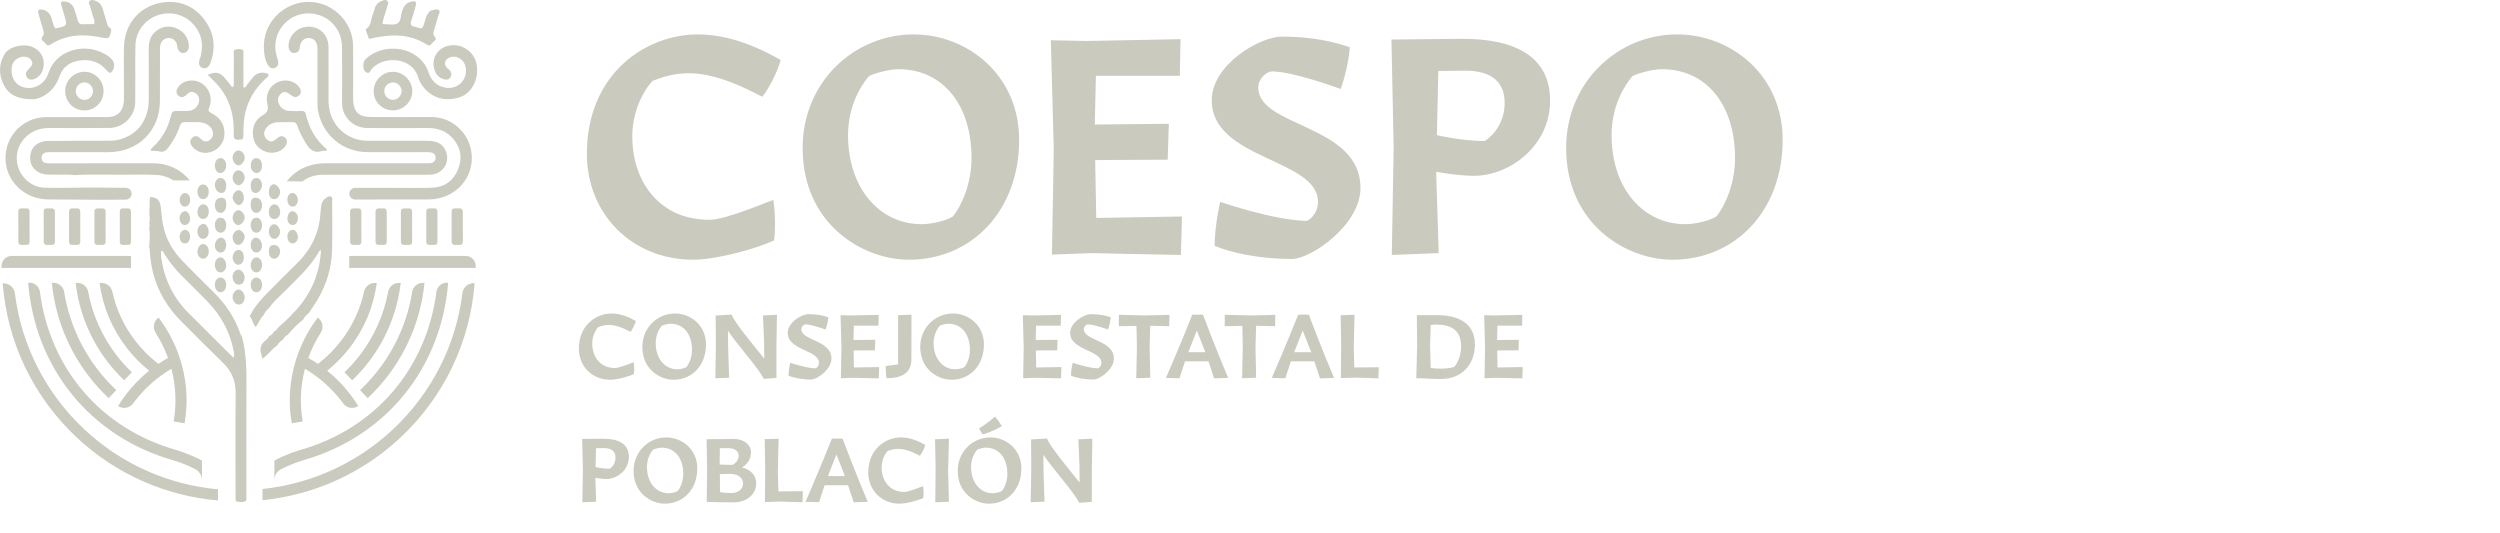 <svg width="464" height="99" viewBox="0 0 464 99" fill="none" xmlns="http://www.w3.org/2000/svg">
<path d="M48.928 58.498C48.272 59.093 48.032 59.986 47.45 60.691C46.871 60.062 46.882 59.228 46.352 58.692C47.119 57.095 48.252 55.766 49.48 54.516C51.334 52.628 53.193 50.744 55.093 48.901C57.756 46.319 59.26 43.221 59.479 39.512C59.507 39.041 59.579 38.573 59.635 38.104C59.698 37.556 59.982 37.129 60.415 36.808C60.716 36.585 61.062 36.309 61.445 36.501C61.796 36.676 61.649 37.086 61.65 37.393C61.658 40.367 61.709 43.343 61.637 46.315C61.542 50.291 60.246 53.89 57.956 57.14C57.742 57.447 57.539 57.763 57.331 58.075C56.901 58.431 56.502 58.812 56.25 59.322C55.196 60.161 54.244 61.103 53.399 62.151C53.022 62.341 52.74 62.625 52.558 63.005C52.088 63.289 51.701 63.656 51.428 64.136C50.42 64.797 49.778 65.882 48.666 66.576C48.606 66.25 48.595 66.019 48.52 65.811C48.123 64.703 48.386 63.824 49.356 63.129C49.61 62.948 49.773 62.638 49.976 62.388C50.394 62.192 50.685 61.865 50.913 61.473C51.187 61.371 51.375 61.178 51.495 60.915C53.123 59.475 54.707 57.985 56.028 56.254C58.228 53.372 59.373 50.097 59.587 46.445C59.432 46.511 59.303 46.523 59.268 46.587C57.584 49.667 54.925 51.907 52.527 54.373C51.642 55.283 50.631 56.078 49.943 57.168C49.504 57.523 49.152 57.945 48.947 58.477L48.928 58.498Z" fill="#CBCABE"/>
<path d="M24.436 35.951C24.436 35.346 23.946 34.854 23.34 34.851C21.01 34.835 18.682 34.821 16.354 34.807C13.659 34.825 10.963 34.914 8.271 34.839C6.035 34.776 4.09 33.187 3.399 31.1C2.685 28.944 3.307 26.708 5.042 25.195C6.199 24.184 7.563 23.758 9.087 23.759C12.815 23.762 16.544 23.782 20.272 23.746C22.93 23.72 25.068 21.565 25.102 18.913C25.122 17.357 25.114 15.801 25.115 14.245C25.119 10.613 25.071 12.076 25.138 8.443C25.186 5.769 26.965 3.536 29.485 2.758C31.963 1.992 34.583 2.82 36.211 4.894C37.505 6.542 37.716 8.405 37.263 10.388C37.221 10.57 37.126 10.74 37.072 10.92C36.795 11.818 36.953 12.364 37.549 12.601C38.158 12.843 38.743 12.536 39.052 11.698C40.113 8.829 39.781 6.106 37.941 3.659C36.133 1.249 33.624 0.119 30.639 0.402C26.211 0.823 23.151 4.198 23.008 8.639C22.963 10.005 22.994 11.375 22.996 12.743C22.997 16.282 23.015 14.723 23.001 18.263C22.992 20.751 21.774 21.828 19.504 21.724C19.079 21.703 18.653 21.716 18.227 21.717C15.01 21.72 11.794 21.71 8.576 21.734C5.157 21.757 2.234 23.982 1.32 27.217C0.39 30.506 1.67 33.86 4.549 35.727C5.942 36.631 7.48 37.004 9.122 37.016C12.478 37.04 15.835 37.06 19.193 37.081C20.575 37.072 21.959 37.061 23.341 37.051C23.946 37.046 24.436 36.555 24.436 35.951Z" fill="#CBCABE"/>
<path d="M69.939 37.024C73.062 37.024 76.186 37.025 79.309 37.023C81.206 37.023 82.954 36.557 84.499 35.415C88.23 32.658 88.575 27.314 85.493 24.094C83.98 22.514 82.146 21.697 79.931 21.71C76.239 21.733 72.548 21.726 68.857 21.713C66.563 21.707 65.594 20.733 65.542 18.429C65.534 18.004 65.538 17.579 65.538 17.155C65.539 12.576 65.566 13.095 65.536 8.516C65.504 3.781 61.308 0.016 56.691 0.37C52.193 0.714 48.267 4.714 49.07 10.067C49.167 10.716 49.335 11.366 49.655 11.952C50.01 12.601 50.514 12.826 51.04 12.586C51.611 12.329 51.738 11.851 51.608 11.29C51.499 10.831 51.332 10.387 51.232 9.928C50.415 6.202 53.226 2.604 57.038 2.486C60.548 2.376 63.434 5.072 63.472 8.622C63.525 13.625 63.49 13.531 63.49 18.535C63.49 19.101 63.47 19.668 63.611 20.224C64.149 22.315 65.952 23.742 68.193 23.758C71.931 23.784 75.67 23.768 79.409 23.76C81.198 23.755 82.767 24.285 83.987 25.63C85.536 27.337 85.865 29.324 85.019 31.422C84.169 33.528 82.519 34.745 80.227 34.839C77.864 34.933 75.495 34.867 73.13 34.869C70.726 34.871 68.324 34.872 65.92 34.874C65.319 34.875 64.832 35.363 64.838 35.963C64.842 36.557 65.326 37.035 65.922 37.035H69.939V37.024Z" fill="#CBCABE"/>
<path d="M28.568 30.307C22.367 30.291 16.168 30.313 9.967 30.318C9.542 30.318 9.114 30.324 8.69 30.291C8.077 30.243 7.725 29.872 7.722 29.276C7.72 28.67 8.109 28.33 8.702 28.264C9.076 28.223 9.457 28.231 9.836 28.231C13.244 28.235 16.651 28.24 20.059 28.244C25.647 28.251 29.658 24.304 29.684 18.735C29.706 14.062 29.689 14.485 29.694 9.812C29.694 9.341 29.674 8.861 29.754 8.4C29.898 7.574 30.553 7.051 31.337 7.054C32.07 7.058 32.638 7.522 32.851 8.303C32.887 8.438 32.867 8.587 32.898 8.724C33.088 9.53 33.503 9.908 34.105 9.831C34.76 9.749 35.116 9.182 35.046 8.33C34.833 5.714 31.856 4.113 29.544 5.38C28.099 6.171 27.589 7.444 27.597 9.038C27.622 13.758 27.602 13.382 27.61 18.102C27.611 18.861 27.596 19.619 27.43 20.357C26.764 23.303 24.938 25.177 22.027 25.931C21.217 26.142 20.336 26.112 19.487 26.119C15.936 26.146 12.386 26.112 8.837 26.166C6.854 26.197 5.556 27.533 5.595 29.349C5.632 31.1 6.918 32.319 8.838 32.406C9.358 32.43 9.88 32.396 10.4 32.412C11.533 32.448 12.67 32.33 13.8 32.496C17.104 32.301 20.412 32.457 23.718 32.419C25.514 32.398 27.314 32.372 29.106 32.474C30.266 32.539 31.314 32.906 32.196 33.487H35.232C33.682 31.564 31.278 30.314 28.568 30.307Z" fill="#CBCABE"/>
<path d="M59.919 32.436C63.138 32.423 66.357 32.433 69.576 32.433V32.426C72.747 32.426 75.918 32.426 79.09 32.425C79.609 32.425 80.127 32.442 80.641 32.307C82.399 31.848 83.393 30.073 82.85 28.345C82.39 26.882 81.269 26.139 79.446 26.134C75.896 26.124 72.347 26.133 68.796 26.131C67.944 26.13 67.094 26.112 66.264 25.869C63.017 24.922 60.984 22.174 60.977 18.654C60.964 13.649 60.995 13.741 60.971 8.738C60.959 6.179 58.871 4.527 56.402 5.051C54.803 5.389 53.556 6.904 53.556 8.501C53.557 9.284 53.917 9.807 54.525 9.826C55.201 9.847 55.57 9.481 55.635 8.806C55.654 8.618 55.688 8.429 55.748 8.252C56.005 7.475 56.574 7.047 57.314 7.058C58.038 7.068 58.654 7.535 58.838 8.308C58.935 8.714 58.921 9.149 58.921 9.572C58.926 14.389 58.926 14.107 58.921 18.924C58.921 19.586 58.946 20.242 59.094 20.893C60.068 25.228 63.693 28.188 68.158 28.231C71.707 28.263 75.258 28.236 78.809 28.24C79.187 28.24 79.571 28.217 79.941 28.279C80.525 28.374 80.887 28.733 80.845 29.349C80.808 29.884 80.472 30.217 79.934 30.27C79.466 30.317 78.989 30.306 78.517 30.306C72.457 30.309 66.398 30.316 60.34 30.303C59.284 30.3 58.269 30.462 57.272 30.784C55.62 31.318 54.236 32.346 53.239 33.652L56.134 33.669C57.176 32.861 58.438 32.443 59.919 32.436Z" fill="#CBCABE"/>
<path d="M82.995 8.543C81.035 9.095 79.979 11.091 80.652 13.01C80.969 13.909 81.569 14.543 82.535 14.751C82.989 14.847 83.402 14.728 83.626 14.295C83.832 13.895 83.821 13.467 83.535 13.096C83.424 12.952 83.24 12.864 83.102 12.736C82.256 11.95 82.487 10.967 83.598 10.611C84.819 10.217 86.19 11.113 86.437 12.466C86.863 14.8 84.945 16.691 82.605 16.256C80.986 15.956 80.028 14.923 79.541 13.437C78.656 10.732 75.925 8.994 72.929 9.038C71.223 9.043 69.673 9.52 68.31 10.561C67.847 10.915 67.474 11.322 67.435 11.948C67.4 12.541 67.467 13.152 68.02 13.441C68.655 13.773 68.76 13.025 69.036 12.731C71.423 10.185 76.578 10.745 77.589 14.283C77.837 15.15 78.313 15.925 78.941 16.582C80.515 18.23 82.453 18.718 84.64 18.245C86.766 17.785 87.936 16.361 88.418 14.314C88.57 13.667 88.575 13.003 88.516 12.343C88.276 9.641 85.607 7.809 82.995 8.543Z" fill="#CBCABE"/>
<path d="M0.859 10.026C-0.26 11.912 -0.266 13.896 0.728 15.816C1.662 17.614 3.265 18.401 6.009 18.419C7.026 18.44 8.51 17.818 9.692 16.531C10.337 15.828 10.757 14.982 11.078 14.086C11.679 12.404 12.953 11.528 14.655 11.253C16.714 10.92 18.48 11.462 19.851 13.111C20.332 13.688 20.61 13.634 20.966 12.977C21.376 12.221 21.245 11.473 20.561 10.805C19.904 10.166 19.089 9.799 18.246 9.472C15.3 8.331 10.464 9.249 9.025 13.482C8.86 13.965 8.615 14.444 8.314 14.855C7.363 16.149 5.634 16.652 4.138 16.124C2.804 15.653 2.047 14.36 2.15 12.731C2.217 11.684 2.768 10.964 3.752 10.635C4.556 10.368 5.422 10.583 5.795 11.145C6.176 11.715 6.066 12.107 5.258 12.899C4.844 13.305 4.649 13.738 4.957 14.28C5.233 14.768 5.823 14.925 6.458 14.634C7.442 14.181 7.95 13.364 8.088 12.313C8.308 10.635 7.45 9.241 5.849 8.648C4.198 8.037 1.647 8.699 0.859 10.026Z" fill="#CBCABE"/>
<path d="M43.108 16.215C42.596 15.567 42.148 14.934 41.632 14.363C40.751 13.385 39.941 13.264 38.551 13.895C38.995 14.328 39.346 14.662 39.69 15.001C41.48 16.775 42.647 18.896 43.128 21.364C43.37 22.605 43.392 23.878 43.385 25.142C43.383 25.71 43.566 25.942 44.165 25.932C45.111 25.916 45.164 25.898 45.18 24.895C45.185 24.528 45.188 24.161 45.192 23.794C45.239 20.227 46.554 17.21 49.141 14.746C49.318 14.577 49.51 14.423 49.684 14.251C49.991 13.95 49.84 13.718 49.516 13.618C48.578 13.329 47.722 13.505 47.049 14.237C46.608 14.716 46.244 15.264 45.827 15.766C45.669 15.959 45.634 16.348 45.178 16.201V14.623C45.179 13.072 45.182 11.522 45.177 9.972C45.175 9.697 45.278 9.309 44.959 9.208C44.54 9.075 44.053 9.051 43.636 9.217C43.254 9.37 43.403 9.787 43.401 10.092C43.386 11.765 43.401 13.437 43.389 15.108C43.386 15.476 43.526 15.902 43.108 16.215Z" fill="#CBCABE"/>
<path d="M41.651 25.055C41.755 23.222 40.931 21.863 39.301 21.037C38.779 20.771 38.561 20.517 38.827 19.959C38.926 19.748 38.998 19.517 39.04 19.287C39.501 16.822 37.54 14.656 35.13 14.97C34.188 15.093 33.43 15.546 32.942 16.368C32.681 16.805 32.68 17.286 33.043 17.681C33.31 17.97 33.669 18.144 34.065 17.962C34.316 17.847 34.557 17.674 34.749 17.476C35.219 16.991 35.72 16.944 36.276 17.292C36.863 17.657 37.102 18.317 36.905 19.01C36.649 19.909 35.943 20.504 34.942 20.585C34.331 20.634 33.713 20.595 33.097 20.599C31.973 20.607 31.964 20.606 31.687 21.672C31.139 23.772 30.147 25.616 28.563 27.127C28.336 27.344 28.019 27.514 27.962 27.98C28.514 28.019 29.078 27.984 29.6 28.113C30.388 28.309 30.822 27.95 31.251 27.373C32.158 26.15 32.908 24.844 33.374 23.395C33.55 22.845 33.848 22.652 34.402 22.67C35.3 22.698 36.202 22.634 37.097 22.689C38.267 22.762 39.22 23.481 39.489 24.392C39.756 25.298 38.996 26.313 38.103 26.247C37.631 26.212 37.379 25.845 37.057 25.576C36.605 25.2 36.115 25.141 35.658 25.58C35.209 26.01 35.246 26.501 35.545 26.993C35.769 27.361 36.085 27.648 36.447 27.882C38.542 29.228 41.505 27.636 41.651 25.055Z" fill="#CBCABE"/>
<path d="M53.959 17.628C54.466 18.028 54.952 18.178 55.484 17.734C55.959 17.335 55.955 16.704 55.469 16.091C54.946 15.432 54.252 15.065 53.412 14.969C51.035 14.698 49.074 16.739 49.604 19.175C49.852 20.323 49.71 20.843 48.665 21.452C47.243 22.279 46.756 23.742 46.986 25.375C47.183 26.766 48.028 27.67 49.319 28.155C50.728 28.685 52.403 28.128 53.056 26.953C53.391 26.346 53.311 25.777 52.814 25.456C52.217 25.069 51.779 25.36 51.31 25.771C50.608 26.387 50.146 26.389 49.574 25.906C48.987 25.413 48.862 24.696 49.265 23.993C49.755 23.136 50.557 22.756 51.497 22.698C52.392 22.643 53.294 22.706 54.191 22.663C54.766 22.635 55.049 22.877 55.212 23.399C55.565 24.531 56.157 25.549 56.764 26.566C57.442 27.703 58.232 28.502 59.703 28.047C59.965 27.966 60.263 28.002 60.542 27.985C60.59 27.903 60.64 27.821 60.689 27.739C58.594 26.001 57.349 23.774 56.763 21.181C56.655 20.704 56.389 20.595 55.963 20.602C55.205 20.613 54.446 20.631 53.692 20.588C52.699 20.533 51.967 19.946 51.676 19.072C51.478 18.473 51.613 17.95 52.025 17.501C52.565 16.913 53.082 16.936 53.959 17.628Z" fill="#CBCABE"/>
<path d="M71.85 0.126C71.471 -0.15 71.026 0.096 70.644 0.271C70.156 0.494 69.792 0.863 69.614 1.381C69.462 1.826 69.361 2.292 69.179 2.724C68.81 3.603 68.948 4.705 68.002 5.34C67.77 5.496 67.951 5.775 68.023 5.988C68.159 6.383 68.313 6.774 68.482 7.229C72.257 6.329 75.867 6.121 79.23 8.29C79.692 8.588 79.955 8.344 80.171 8.039C80.435 7.667 81.217 7.38 80.697 6.807C80.268 6.334 80.462 5.951 80.579 5.526C80.817 4.665 81.121 3.82 81.336 2.953C81.421 2.613 81.776 2.23 81.461 1.899C81.109 1.528 80.668 1.864 80.262 1.896C79.813 1.931 79.631 2.232 79.416 2.537C79.051 3.051 78.939 3.656 78.762 4.241C78.415 5.388 78.408 5.385 77.229 5.036C77.139 5.009 77.05 4.976 76.957 4.962C76.296 4.857 76.107 4.52 76.325 3.874C76.639 2.937 76.915 1.988 77.168 1.032C77.344 0.371 77.141 0.156 76.485 0.265C75.417 0.443 74.9 1.171 74.61 2.147C74.383 2.901 74.433 3.911 73.788 4.326C73.107 4.763 72.132 4.442 71.288 4.502C71.204 4.508 71.114 4.445 70.993 4.403C71.114 3.324 71.61 2.341 71.843 1.29C71.93 0.898 72.299 0.454 71.85 0.126Z" fill="#CBCABE"/>
<path d="M10.27 5.281C9.808 4.661 9.787 3.873 9.504 3.181C9.171 2.368 8.608 1.861 7.724 1.76C7.153 1.693 6.961 1.909 7.12 2.496C7.39 3.496 7.708 4.484 7.995 5.48C8.123 5.922 8.269 6.317 7.891 6.79C7.339 7.483 8.249 7.702 8.497 8.128C8.722 8.517 9.045 8.483 9.448 8.226C12.387 6.351 15.585 6.265 18.872 6.965C20.137 7.235 20.314 7.149 20.598 5.911C20.666 5.618 20.71 5.344 20.401 5.171C19.923 4.904 19.895 4.407 19.76 3.965C19.525 3.201 19.314 2.428 19.074 1.664C18.886 1.063 18.571 0.538 17.967 0.264C17.54 0.069 17.049 -0.174 16.641 0.181C16.296 0.481 16.649 0.89 16.731 1.23C16.908 1.961 17.17 2.671 17.374 3.396C17.47 3.736 17.681 4.082 17.426 4.484C16.719 4.484 16.012 4.457 15.31 4.494C14.771 4.522 14.554 4.241 14.424 3.79C14.216 3.066 14.027 2.332 13.766 1.627C13.461 0.807 12.835 0.337 11.949 0.265C11.493 0.228 11.206 0.373 11.376 0.92C11.558 1.505 11.709 2.098 11.885 2.685C12.529 4.818 12.531 4.817 10.27 5.281Z" fill="#CBCABE"/>
<path d="M71.318 16.902C71.323 16.033 72.071 15.288 72.935 15.293C73.801 15.298 74.553 16.059 74.54 16.913C74.525 17.787 73.782 18.526 72.921 18.523C72.046 18.519 71.312 17.777 71.318 16.902ZM76.523 16.906C76.523 15.015 74.927 13.38 73.028 13.324C71.06 13.267 69.401 14.86 69.354 16.849C69.306 18.843 70.884 20.462 72.897 20.485C74.874 20.509 76.524 18.881 76.523 16.906Z" fill="#CBCABE"/>
<path d="M17.255 16.86C17.292 17.75 16.587 18.521 15.718 18.541C14.847 18.56 14.064 17.828 14.051 16.979C14.037 16.095 14.742 15.328 15.599 15.296C16.475 15.264 17.218 15.967 17.255 16.86ZM12.097 16.913C12.119 18.946 13.702 20.519 15.706 20.499C17.688 20.48 19.244 18.871 19.221 16.866C19.199 14.853 17.559 13.263 15.573 13.327C13.653 13.389 12.075 15.016 12.097 16.913Z" fill="#CBCABE"/>
<path d="M25.074 63.215C22.983 60.48 21.559 57.421 20.843 54.123C20.619 53.087 19.617 52.386 18.568 52.533L18.476 52.545L18.489 52.638C19.08 56.914 20.791 61.004 23.436 64.462C24.658 66.061 26.087 67.523 27.681 68.809C26.076 70.102 24.644 71.568 23.419 73.169C22.901 73.847 22.411 74.556 21.965 75.28L21.916 75.36L21.995 75.408C22.899 75.963 24.098 75.722 24.726 74.86C24.835 74.711 24.945 74.563 25.057 74.416C26.871 72.044 29.204 69.982 31.809 68.445C32.646 71.649 32.791 74.907 32.242 78.13L32.228 78.222L34.259 78.566L34.275 78.474C34.875 74.948 34.713 71.385 33.793 67.884C32.963 64.72 31.474 61.654 29.489 59.018L29.433 58.942L29.357 58.998C28.511 59.634 28.293 60.832 28.863 61.725C29.807 63.203 30.587 64.786 31.183 66.432C30.566 66.78 29.965 67.153 29.393 67.54C27.761 66.283 26.309 64.829 25.074 63.215Z" fill="#CBCABE"/>
<path d="M14.136 52.512L14.044 52.522L14.054 52.615C14.667 57.871 16.702 62.887 19.941 67.12C20.858 68.32 21.88 69.462 22.978 70.515L23.045 70.58L24.474 69.098L24.406 69.032C23.384 68.053 22.434 66.991 21.58 65.874C18.955 62.442 17.154 58.397 16.372 54.176C16.177 53.12 15.191 52.389 14.136 52.512Z" fill="#CBCABE"/>
<path d="M9.716 52.497L9.623 52.506L9.632 52.599C10.26 58.831 12.616 64.772 16.447 69.78C17.546 71.217 18.774 72.58 20.099 73.834L20.167 73.897L21.585 72.405L21.516 72.341C20.271 71.164 19.118 69.883 18.087 68.533C14.877 64.338 12.745 59.382 11.917 54.203C11.748 53.139 10.779 52.389 9.716 52.497Z" fill="#CBCABE"/>
<path d="M32.456 83.442C25.712 81.495 19.834 77.757 15.456 72.629C11.086 67.513 8.304 61.128 7.409 54.163C7.275 53.132 6.358 52.392 5.322 52.477L5.229 52.485L5.236 52.578C5.881 60.353 8.716 67.519 13.436 73.3C18.134 79.052 24.518 83.221 31.902 85.352C33.32 85.763 34.935 86.401 36.22 87.063C36.999 87.463 37.484 88.251 37.484 89.12V85.482C35.298 84.306 33.09 83.626 32.456 83.442Z" fill="#CBCABE"/>
<path d="M74.354 52.615L74.364 52.523L74.272 52.512C73.212 52.388 72.231 53.12 72.036 54.176C71.254 58.397 69.453 62.442 66.829 65.874C65.975 66.99 65.024 68.053 64.002 69.033L63.935 69.097L65.363 70.58L65.431 70.515C66.529 69.461 67.551 68.32 68.468 67.122C71.706 62.886 73.741 57.87 74.354 52.615Z" fill="#CBCABE"/>
<path d="M68.31 73.833C69.635 72.581 70.864 71.217 71.962 69.781C75.793 64.772 78.149 58.831 78.777 52.6L78.787 52.507L78.694 52.496C77.631 52.391 76.662 53.14 76.492 54.203C75.665 59.383 73.532 64.339 70.324 68.534C69.292 69.882 68.138 71.164 66.893 72.342L66.824 72.405L68.242 73.897L68.31 73.833Z" fill="#CBCABE"/>
<path d="M63.35 74.416C63.462 74.562 63.572 74.71 63.682 74.86C64.309 75.722 65.508 75.963 66.411 75.409L66.491 75.359L66.442 75.279C65.998 74.559 65.508 73.848 64.989 73.168C63.764 71.568 62.331 70.102 60.727 68.809C62.322 67.523 63.749 66.06 64.972 64.462C67.617 61.003 69.328 56.914 69.92 52.637L69.932 52.546L69.84 52.532C68.788 52.388 67.79 53.087 67.565 54.124C66.849 57.422 65.426 60.48 63.334 63.215C62.1 64.829 60.647 66.284 59.015 67.54C58.443 67.153 57.842 66.78 57.225 66.433C57.822 64.786 58.601 63.203 59.544 61.725C60.116 60.832 59.898 59.634 59.051 58.998L58.976 58.943L58.92 59.018C56.934 61.653 55.446 64.719 54.614 67.884C53.695 71.385 53.533 74.948 54.133 78.474L54.148 78.566L56.18 78.222L56.164 78.129C55.617 74.906 55.762 71.649 56.598 68.445C59.205 69.982 61.538 72.045 63.35 74.416Z" fill="#CBCABE"/>
<path d="M52.187 87.064C53.473 86.402 55.088 85.764 56.506 85.353C63.888 83.222 70.274 79.053 74.973 73.301C79.691 67.52 82.527 60.354 83.17 52.579L83.18 52.486L83.085 52.478C82.05 52.395 81.132 53.133 81 54.164C80.104 61.129 77.321 67.514 72.953 72.63C68.573 77.758 62.694 81.496 55.951 83.443C55.318 83.627 53.11 84.307 50.923 85.484V89.12C50.924 88.251 51.408 87.464 52.187 87.064Z" fill="#CBCABE"/>
<path d="M88.291 49.723H64.815V47.499H86.433C87.46 47.499 88.291 48.33 88.291 49.353V49.723Z" fill="#CBCABE"/>
<path d="M0.294 49.723H24.314V47.499H2.151C1.125 47.499 0.294 48.33 0.294 49.353V49.723Z" fill="#CBCABE"/>
<path d="M85.899 42.303C85.905 41.759 85.903 41.235 85.9 40.685V40.346H85.898C85.897 40.031 85.897 39.707 85.9 39.359C85.908 38.517 85.294 38.692 84.804 38.685C84.344 38.68 83.813 38.581 83.814 39.325C83.818 40.217 83.819 41.031 83.819 41.832C83.813 42.376 83.816 42.901 83.819 43.451C83.819 43.563 83.819 43.676 83.818 43.789H83.82C83.821 44.104 83.821 44.428 83.818 44.776C83.81 45.619 84.424 45.443 84.914 45.449C85.374 45.455 85.906 45.555 85.903 44.809C85.9 43.918 85.899 43.104 85.899 42.303Z" fill="#CBCABE"/>
<path d="M81.192 42.303C81.198 41.759 81.195 41.235 81.193 40.685V40.346H81.191C81.19 40.031 81.19 39.707 81.193 39.359C81.201 38.517 80.587 38.692 80.097 38.685C79.638 38.68 79.106 38.581 79.108 39.325C79.112 40.217 79.112 41.031 79.112 41.832C79.106 42.376 79.11 42.901 79.112 43.451V43.789H79.113C79.114 44.104 79.114 44.428 79.111 44.776C79.103 45.619 79.717 45.443 80.207 45.449C80.666 45.455 81.199 45.555 81.196 44.809C81.193 43.918 81.192 43.104 81.192 42.303Z" fill="#CBCABE"/>
<path d="M76.485 42.303C76.491 41.759 76.488 41.235 76.486 40.685V40.346H76.484C76.483 40.031 76.483 39.707 76.486 39.359C76.494 38.517 75.879 38.692 75.39 38.685C74.93 38.68 74.399 38.581 74.4 39.325C74.404 40.217 74.405 41.031 74.405 41.832C74.399 42.376 74.401 42.901 74.405 43.451C74.405 43.563 74.405 43.676 74.404 43.789H74.406C74.407 44.104 74.407 44.428 74.404 44.776C74.396 45.619 75.01 45.443 75.5 45.449C75.96 45.455 76.492 45.555 76.488 44.809C76.486 43.918 76.485 43.104 76.485 42.303Z" fill="#CBCABE"/>
<path d="M71.778 42.303C71.784 41.759 71.781 41.235 71.779 40.685V40.346H71.777C71.776 40.031 71.776 39.707 71.779 39.359C71.787 38.517 71.173 38.692 70.683 38.685C70.223 38.68 69.692 38.581 69.693 39.325C69.697 40.217 69.698 41.031 69.698 41.832C69.692 42.376 69.694 42.901 69.698 43.451C69.698 43.563 69.698 43.676 69.697 43.789H69.699C69.7 44.104 69.7 44.428 69.697 44.776C69.689 45.619 70.303 45.443 70.793 45.449C71.252 45.455 71.785 45.555 71.781 44.809C71.779 43.918 71.778 43.104 71.778 42.303Z" fill="#CBCABE"/>
<path d="M67.07 42.303C67.076 41.759 67.073 41.235 67.071 40.685V40.346H67.069C67.068 40.031 67.068 39.707 67.071 39.359C67.079 38.517 66.465 38.692 65.975 38.685C65.516 38.68 64.984 38.581 64.986 39.325C64.989 40.217 64.99 41.031 64.99 41.832C64.984 42.376 64.987 42.901 64.99 43.451C64.99 43.563 64.99 43.676 64.989 43.789H64.991C64.992 44.104 64.992 44.428 64.989 44.776C64.981 45.619 65.595 45.443 66.085 45.449C66.544 45.455 67.077 45.555 67.074 44.809C67.071 43.918 67.07 43.104 67.07 42.303Z" fill="#CBCABE"/>
<path d="M24.312 42.303C24.318 41.759 24.316 41.235 24.313 40.685V40.346H24.311C24.31 40.031 24.31 39.707 24.313 39.359C24.321 38.517 23.706 38.692 23.217 38.685C22.758 38.68 22.226 38.581 22.229 39.325C22.231 40.217 22.232 41.031 22.232 41.832C22.226 42.376 22.23 42.901 22.232 43.451C22.232 43.563 22.232 43.676 22.231 43.789H22.233C22.234 44.104 22.234 44.428 22.231 44.776C22.223 45.619 22.837 45.443 23.327 45.449C23.787 45.455 24.319 45.555 24.317 44.809C24.313 43.918 24.312 43.104 24.312 42.303Z" fill="#CBCABE"/>
<path d="M19.604 42.303C19.61 41.759 19.608 41.235 19.605 40.685V40.346H19.603C19.602 40.031 19.602 39.707 19.605 39.359C19.613 38.517 18.998 38.692 18.509 38.685C18.049 38.68 17.518 38.581 17.52 39.325C17.523 40.217 17.524 41.031 17.524 41.832C17.518 42.376 17.522 42.901 17.524 43.451C17.524 43.563 17.524 43.676 17.523 43.789H17.525C17.526 44.104 17.526 44.428 17.523 44.776C17.515 45.619 18.129 45.443 18.619 45.449C19.079 45.455 19.611 45.555 19.608 44.809C19.605 43.918 19.604 43.104 19.604 42.303Z" fill="#CBCABE"/>
<path d="M14.897 42.303C14.903 41.759 14.9 41.235 14.898 40.685V40.346H14.896C14.895 40.031 14.895 39.707 14.898 39.359C14.906 38.517 14.292 38.692 13.802 38.685C13.343 38.68 12.811 38.581 12.813 39.325C12.817 40.217 12.817 41.031 12.817 41.832C12.811 42.376 12.815 42.901 12.817 43.451V43.789H12.818C12.819 44.104 12.819 44.428 12.816 44.776C12.808 45.619 13.422 45.443 13.912 45.449C14.372 45.455 14.904 45.555 14.9 44.809C14.898 43.918 14.897 43.104 14.897 42.303Z" fill="#CBCABE"/>
<path d="M10.19 42.303C10.196 41.759 10.194 41.235 10.191 40.685V40.346H10.189C10.188 40.031 10.188 39.707 10.191 39.359C10.199 38.517 9.585 38.692 9.095 38.685C8.637 38.68 8.104 38.581 8.105 39.325C8.109 40.217 8.11 41.031 8.11 41.832C8.104 42.376 8.107 42.901 8.11 43.451C8.11 43.563 8.11 43.676 8.109 43.789H8.111C8.112 44.104 8.112 44.428 8.109 44.776C8.101 45.619 8.715 45.443 9.205 45.449C9.665 45.455 10.197 45.555 10.195 44.809C10.191 43.918 10.19 43.104 10.19 42.303Z" fill="#CBCABE"/>
<path d="M5.483 42.303C5.489 41.759 5.486 41.235 5.484 40.685V40.346H5.482C5.481 40.031 5.481 39.707 5.484 39.359C5.492 38.517 4.878 38.692 4.388 38.685C3.928 38.68 3.397 38.581 3.398 39.325C3.402 40.217 3.403 41.031 3.403 41.832C3.397 42.376 3.399 42.901 3.403 43.451C3.403 43.563 3.403 43.676 3.402 43.789H3.404C3.405 44.104 3.405 44.428 3.402 44.776C3.394 45.619 4.008 45.443 4.498 45.449C4.958 45.455 5.49 45.555 5.486 44.809C5.484 43.918 5.483 43.104 5.483 42.303Z" fill="#CBCABE"/>
<path d="M15.775 79.802C8.546 73.087 3.974 64.15 2.764 54.456C2.624 53.33 1.635 52.506 0.5 52.591C1.332 63.577 6.257 73.776 14.366 81.312C21.577 88.012 30.726 92.046 40.457 92.888V90.818C31.251 89.981 22.601 86.146 15.775 79.802Z" fill="#CBCABE"/>
<path d="M85.824 54.416C84.623 64.117 80.053 73.064 72.823 79.789C66.138 86.005 57.704 89.81 48.711 90.755V92.833C58.231 91.883 67.163 87.871 74.233 81.297C82.345 73.752 87.265 63.543 88.087 52.546C86.952 52.463 85.964 53.289 85.824 54.416Z" fill="#CBCABE"/>
<path d="M43.357 66.428C43.539 65.79 43.423 65.426 43.35 65.058C42.64 61.488 40.956 58.438 38.401 55.858C36.874 54.316 35.348 52.773 33.799 51.254C32.542 50.025 31.48 48.652 30.532 47.179C30.373 46.931 30.346 46.524 29.892 46.551C29.892 46.886 29.857 47.217 29.898 47.538C30.399 51.599 32.036 55.124 34.935 58.04C37.13 60.248 39.344 62.437 41.549 64.634C42.11 65.192 42.671 65.747 43.357 66.428ZM44.887 62.443C45.755 65.567 45.762 68.764 45.74 71.971C45.704 77.298 45.731 86.104 45.732 91.431C45.732 91.666 45.741 91.902 45.728 92.137C45.71 92.458 45.845 92.897 45.509 93.045C44.96 93.29 44.312 93.164 43.74 93.027C43.734 92.513 43.718 91.999 43.718 91.484C43.718 86.487 43.68 78.011 43.739 73.015C43.766 70.744 42.999 68.906 41.38 67.333C38.74 64.768 36.138 62.163 33.549 59.546C29.983 55.941 28.05 51.605 27.805 46.533C27.793 46.254 27.722 45.978 27.678 45.701C27.794 44.577 27.863 43.453 27.69 42.329C27.803 42.047 27.797 41.762 27.703 41.475C27.813 40.815 27.832 40.156 27.697 39.496C27.779 39.306 27.779 39.115 27.695 38.927C27.92 38.153 27.607 37.332 27.89 36.562C29.148 36.634 29.686 37.15 29.837 38.41C29.963 39.484 30.038 40.568 30.234 41.628C30.736 44.351 32.09 46.634 34.022 48.59C35.875 50.467 37.724 52.35 39.61 54.196C41.871 56.408 43.58 58.961 44.62 61.953C44.68 62.126 44.797 62.28 44.887 62.443Z" fill="#CBCABE"/>
<path d="M48.631 38.173C48.608 38.953 48.179 39.502 47.587 39.506C46.924 39.51 46.503 38.873 46.529 37.905C46.553 37.028 46.8 36.702 47.445 36.697C48.195 36.691 48.657 37.267 48.631 38.173Z" fill="#CBCABE"/>
<path d="M44.324 50.052C44.863 50.073 45.457 50.905 45.408 51.57C45.35 52.369 44.927 52.857 44.303 52.843C43.642 52.829 43.144 52.146 43.163 51.278C43.176 50.619 43.735 50.029 44.324 50.052Z" fill="#CBCABE"/>
<path d="M44.294 56.527C43.666 56.509 43.151 55.839 43.172 55.07C43.192 54.393 43.743 53.735 44.297 53.732C44.833 53.727 45.453 54.571 45.41 55.245C45.359 56.048 44.926 56.545 44.294 56.527Z" fill="#CBCABE"/>
<path d="M44.281 27.926C44.912 27.958 45.455 28.649 45.415 29.365C45.379 29.982 44.758 30.712 44.281 30.698C43.687 30.68 43.127 29.937 43.174 29.223C43.221 28.487 43.726 27.897 44.281 27.926Z" fill="#CBCABE"/>
<path d="M48.631 41.748C48.649 42.587 48.189 43.207 47.559 43.191C46.97 43.176 46.547 42.621 46.531 41.839C46.514 40.999 46.974 40.382 47.603 40.399C48.195 40.413 48.614 40.964 48.631 41.748Z" fill="#CBCABE"/>
<path d="M44.282 31.608C44.91 31.641 45.455 32.337 45.414 33.052C45.377 33.673 44.759 34.398 44.28 34.383C43.681 34.365 43.126 33.625 43.175 32.906C43.223 32.169 43.727 31.579 44.282 31.608Z" fill="#CBCABE"/>
<path d="M44.223 41.774C43.679 41.782 43.179 41.125 43.173 40.393C43.167 39.714 43.687 39.045 44.25 39.005C44.737 38.973 45.383 39.702 45.414 40.322C45.447 40.967 44.792 41.765 44.223 41.774Z" fill="#CBCABE"/>
<path d="M46.533 34.403C46.544 33.606 46.964 33.046 47.563 33.03C48.169 33.014 48.645 33.609 48.624 34.359C48.6 35.209 48.008 35.871 47.324 35.815C46.815 35.773 46.52 35.249 46.533 34.403Z" fill="#CBCABE"/>
<path d="M48.63 49.191C48.62 49.986 48.196 50.545 47.596 50.558C46.988 50.569 46.52 49.977 46.538 49.224C46.558 48.383 47.068 47.716 47.653 47.765C48.243 47.813 48.64 48.394 48.63 49.191Z" fill="#CBCABE"/>
<path d="M45.409 43.851C45.43 44.633 44.851 45.431 44.244 45.457C43.708 45.48 43.205 44.857 43.173 44.129C43.142 43.412 43.71 42.681 44.3 42.678C44.746 42.676 45.395 43.364 45.409 43.851Z" fill="#CBCABE"/>
<path d="M46.533 30.686C46.551 29.902 46.993 29.342 47.589 29.345C48.232 29.351 48.669 29.977 48.632 30.842C48.6 31.572 48.185 32.12 47.664 32.114C47.004 32.108 46.515 31.49 46.533 30.686Z" fill="#CBCABE"/>
<path d="M36.644 42.905C36.654 42.142 37.218 41.506 37.84 41.557C38.316 41.597 38.752 42.337 38.739 43.08C38.725 43.754 38.293 44.296 37.743 44.328C37.105 44.364 36.633 43.752 36.644 42.905Z" fill="#CBCABE"/>
<path d="M46.532 45.494C46.527 44.695 46.955 44.089 47.511 44.108C48.105 44.128 48.628 44.82 48.628 45.588C48.629 46.32 48.134 46.905 47.54 46.875C46.957 46.845 46.538 46.269 46.532 45.494Z" fill="#CBCABE"/>
<path d="M49.907 39.164C49.955 38.418 50.461 37.861 51.034 37.922C51.605 37.984 52.073 38.76 51.997 39.524C51.931 40.193 51.459 40.67 50.892 40.644C50.196 40.61 49.847 40.087 49.907 39.164Z" fill="#CBCABE"/>
<path d="M38.744 35.601C38.731 36.389 38.316 36.94 37.721 36.959C37.087 36.978 36.627 36.36 36.645 35.514C36.662 34.761 37.133 34.208 37.734 34.237C38.339 34.266 38.757 34.831 38.744 35.601Z" fill="#CBCABE"/>
<path d="M48.635 52.914C48.61 53.695 48.174 54.244 47.579 54.242C46.942 54.239 46.5 53.618 46.532 52.765C46.559 52.024 47.057 51.468 47.65 51.518C48.26 51.569 48.659 52.133 48.635 52.914Z" fill="#CBCABE"/>
<path d="M39.886 38.173C39.908 38.953 40.338 39.502 40.93 39.506C41.593 39.51 42.013 38.873 41.987 37.905C41.964 37.028 41.717 36.702 41.072 36.697C40.322 36.691 39.86 37.267 39.886 38.173Z" fill="#CBCABE"/>
<path d="M39.886 41.748C39.868 42.587 40.328 43.207 40.958 43.191C41.547 43.176 41.97 42.621 41.987 41.839C42.003 40.999 41.544 40.382 40.914 40.399C40.322 40.413 39.903 40.964 39.886 41.748Z" fill="#CBCABE"/>
<path d="M41.984 34.403C41.972 33.606 41.552 33.046 40.953 33.03C40.347 33.014 39.871 33.609 39.892 34.359C39.916 35.209 40.508 35.871 41.192 35.815C41.702 35.773 41.996 35.249 41.984 34.403Z" fill="#CBCABE"/>
<path d="M39.886 49.191C39.896 49.986 40.32 50.545 40.92 50.558C41.527 50.569 41.996 49.977 41.978 49.224C41.958 48.383 41.45 47.716 40.863 47.765C40.273 47.813 39.876 48.394 39.886 49.191Z" fill="#CBCABE"/>
<path d="M41.984 30.686C41.966 29.902 41.524 29.342 40.928 29.345C40.285 29.351 39.848 29.977 39.885 30.842C39.917 31.572 40.331 32.12 40.852 32.114C41.513 32.108 42.002 31.49 41.984 30.686Z" fill="#CBCABE"/>
<path d="M41.986 45.494C41.991 44.695 41.563 44.089 41.007 44.108C40.413 44.128 39.89 44.82 39.89 45.588C39.889 46.32 40.383 46.905 40.978 46.875C41.56 46.845 41.98 46.269 41.986 45.494Z" fill="#CBCABE"/>
<path d="M39.883 52.914C39.908 53.695 40.344 54.244 40.938 54.242C41.575 54.239 42.017 53.618 41.986 52.765C41.96 52.024 41.46 51.468 40.867 51.518C40.257 51.569 39.858 52.133 39.883 52.914Z" fill="#CBCABE"/>
<path d="M38.744 46.568C38.762 47.354 38.361 47.952 37.779 48.012C37.182 48.074 36.659 47.492 36.647 46.754C36.635 46.02 37.095 45.336 37.634 45.288C38.222 45.236 38.726 45.818 38.744 46.568Z" fill="#CBCABE"/>
<path d="M49.906 35.675C49.901 34.856 50.278 34.226 50.795 34.191C51.302 34.157 52 34.987 51.99 35.611C51.979 36.319 51.476 36.964 50.934 36.964C50.283 36.964 49.912 36.498 49.906 35.675Z" fill="#CBCABE"/>
<path d="M38.746 39.364C38.707 40.139 38.227 40.689 37.632 40.644C37.033 40.597 36.599 39.965 36.655 39.222C36.714 38.462 37.235 37.862 37.787 37.921C38.396 37.986 38.784 38.57 38.746 39.364Z" fill="#CBCABE"/>
<path d="M33.337 40.446C33.346 39.738 33.87 39.148 34.447 39.195C34.889 39.231 35.294 39.918 35.281 40.607C35.27 41.234 34.868 41.735 34.357 41.766C33.765 41.8 33.327 41.232 33.337 40.446Z" fill="#CBCABE"/>
<path d="M35.286 43.845C35.303 44.575 34.932 45.13 34.391 45.186C33.836 45.242 33.35 44.702 33.339 44.017C33.329 43.336 33.756 42.703 34.257 42.658C34.803 42.609 35.269 43.149 35.286 43.845Z" fill="#CBCABE"/>
<path d="M35.288 37.16C35.252 37.879 34.807 38.39 34.253 38.347C33.699 38.305 33.296 37.719 33.348 37.028C33.401 36.322 33.885 35.767 34.397 35.822C34.963 35.881 35.324 36.423 35.288 37.16Z" fill="#CBCABE"/>
<path d="M55.289 40.446C55.28 39.738 54.755 39.148 54.178 39.195C53.736 39.231 53.331 39.918 53.345 40.607C53.356 41.234 53.759 41.735 54.269 41.766C54.86 41.8 55.299 41.232 55.289 40.446Z" fill="#CBCABE"/>
<path d="M53.341 43.845C53.324 44.575 53.695 45.13 54.236 45.186C54.791 45.242 55.277 44.702 55.288 44.017C55.298 43.336 54.871 42.703 54.371 42.658C53.825 42.609 53.358 43.149 53.341 43.845Z" fill="#CBCABE"/>
<path d="M53.338 37.16C53.374 37.879 53.819 38.39 54.373 38.347C54.927 38.305 55.331 37.719 55.278 37.028C55.224 36.322 54.741 35.767 54.229 35.822C53.663 35.881 53.302 36.423 53.338 37.16Z" fill="#CBCABE"/>
<path d="M45.254 47.751C45.252 48.528 44.849 49.096 44.267 49.14C43.689 49.182 43.15 48.473 43.174 47.699C43.195 47.028 43.728 46.388 44.278 46.372C44.828 46.357 45.255 46.961 45.254 47.751Z" fill="#CBCABE"/>
<path d="M50.938 41.609C51.409 41.625 52.011 42.425 51.988 43.006C51.961 43.729 51.447 44.357 50.906 44.328C50.278 44.293 49.858 43.654 49.908 42.805C49.948 42.135 50.416 41.592 50.938 41.609Z" fill="#CBCABE"/>
<path d="M45.255 36.746C45.239 37.454 44.826 38.055 44.346 38.07C43.836 38.086 43.151 37.237 43.174 36.62C43.2 35.965 43.775 35.307 44.311 35.318C44.85 35.329 45.271 35.968 45.255 36.746Z" fill="#CBCABE"/>
<path d="M49.907 46.722C49.906 45.851 50.158 45.493 50.794 45.466C51.46 45.437 51.987 45.957 51.987 46.64C51.988 47.353 51.489 48.009 50.943 48.013C50.286 48.018 49.908 47.548 49.907 46.722Z" fill="#CBCABE"/>
<path d="M128.642 48.204C117.286 48.204 108.922 39.704 108.922 28.552C108.922 13.66 119.87 6.384 129.526 6.384C135.578 6.384 141.29 9.036 144.894 11.144C143.738 15.156 141.494 17.944 141.494 17.944C141.154 17.944 134.15 13.592 127.894 13.592C124.902 13.592 122.658 14.408 121.094 15.02C119.326 16.924 117.354 20.8 117.354 25.288C117.354 29.844 118.782 33.788 121.366 36.576C123.882 39.228 127.146 40.792 131.77 40.792C134.762 40.792 143.262 37.12 143.534 37.12C144.146 41.268 143.67 44.6 143.67 44.6C140.474 46.164 132.926 48.204 128.642 48.204ZM168.685 48.204C160.117 48.204 148.965 41.608 148.965 27.464C148.965 15.224 158.553 6.384 169.569 6.384C179.429 6.384 189.153 13.796 189.153 25.968C189.153 39.024 180.449 48.204 168.685 48.204ZM171.065 41.608C172.833 41.608 175.553 40.996 176.845 40.18C178.613 38.004 180.313 33.856 180.313 29.368C180.313 19.44 175.009 12.844 166.713 12.844C165.013 12.844 162.089 13.66 161.273 14.136C159.981 15.632 157.397 19.44 157.397 25.084C157.397 35.012 163.313 41.608 171.065 41.608ZM202.514 46.98L195.238 47.252L195.578 27.736L195.034 7.472L201.698 7.608L219.106 7.268L218.97 14.068H203.398L203.194 23.112L216.93 22.976L216.726 29.64L203.262 29.708L203.466 40.452L219.378 40.18L219.174 47.32L202.514 46.98ZM239.789 48.068C234.009 48.068 228.637 46.98 225.441 45.62C225.441 41.812 226.461 37.46 226.461 37.46C226.461 37.46 236.253 40.86 242.441 40.996C242.917 40.996 244.617 39.704 244.617 37.46C244.617 29.436 224.897 29.64 224.897 18.624C224.897 11.96 233.873 6.792 237.885 6.792C243.257 6.792 247.405 7.676 250.533 8.764C250.193 12.912 248.833 16.516 248.833 16.516C248.833 16.516 240.061 13.252 236.049 13.252C235.233 13.252 233.533 14.476 233.533 16.244C233.533 23.656 252.505 23.044 252.505 34.876C252.505 41.812 243.257 48.068 239.789 48.068ZM267.024 46.98L258.32 47.32L258.66 27.396L258.252 7.336L271.376 7.2C281.304 7.2 287.696 10.532 287.696 18.692C287.696 27.124 280.148 32.632 273.552 32.632C270.492 32.632 266.548 31.884 266.548 31.884L267.024 46.98ZM275.592 26.172C277.36 25.016 279.264 22.568 279.264 19.1C279.264 15.496 277.156 13.116 271.92 13.116L266.956 13.184L266.684 25.084C266.684 25.084 271.24 26.172 275.592 26.172ZM310.396 48.204C301.828 48.204 290.676 41.608 290.676 27.464C290.676 15.224 300.264 6.384 311.28 6.384C321.14 6.384 330.864 13.796 330.864 25.968C330.864 39.024 322.16 48.204 310.396 48.204ZM312.776 41.608C314.544 41.608 317.264 40.996 318.556 40.18C320.324 38.004 322.024 33.856 322.024 29.368C322.024 19.44 316.72 12.844 308.424 12.844C306.724 12.844 303.8 13.66 302.984 14.136C301.692 15.632 299.108 19.44 299.108 25.084C299.108 35.012 305.024 41.608 312.776 41.608Z" fill="#CBCABE"/>
<path d="M113.238 70.484C109.898 70.484 107.438 67.984 107.438 64.704C107.438 60.324 110.658 58.184 113.498 58.184C115.278 58.184 116.958 58.964 118.018 59.584C117.678 60.764 117.018 61.584 117.018 61.584C116.918 61.584 114.858 60.304 113.018 60.304C112.138 60.304 111.478 60.544 111.018 60.724C110.498 61.284 109.918 62.424 109.918 63.744C109.918 65.084 110.338 66.244 111.098 67.064C111.838 67.844 112.798 68.304 114.158 68.304C115.038 68.304 117.538 67.224 117.618 67.224C117.798 68.444 117.658 69.424 117.658 69.424C116.718 69.884 114.498 70.484 113.238 70.484ZM125.016 70.484C122.496 70.484 119.216 68.544 119.216 64.384C119.216 60.784 122.036 58.184 125.276 58.184C128.176 58.184 131.036 60.364 131.036 63.944C131.036 67.784 128.476 70.484 125.016 70.484ZM125.716 68.544C126.236 68.544 127.036 68.364 127.416 68.124C127.936 67.484 128.436 66.264 128.436 64.944C128.436 62.024 126.876 60.084 124.436 60.084C123.936 60.084 123.076 60.324 122.836 60.464C122.456 60.904 121.696 62.024 121.696 63.684C121.696 66.604 123.436 68.544 125.716 68.544ZM144.106 70.144L141.786 70.324C140.626 68.124 136.766 63.904 135.106 61.384L135.146 64.624L135.326 70.104L132.766 70.204L132.866 63.924L132.826 58.564L135.786 58.384C136.426 60.024 139.706 63.864 141.846 66.564L141.806 63.164L141.606 58.544L144.206 58.424L144.106 64.104V70.144ZM150.577 70.444C148.877 70.444 147.297 70.124 146.357 69.724C146.357 68.604 146.657 67.324 146.657 67.324C146.657 67.324 149.537 68.324 151.357 68.364C151.497 68.364 151.997 67.984 151.997 67.324C151.997 64.964 146.197 65.024 146.197 61.784C146.197 59.824 148.837 58.304 150.017 58.304C151.597 58.304 152.817 58.564 153.737 58.884C153.637 60.104 153.237 61.164 153.237 61.164C153.237 61.164 150.657 60.204 149.477 60.204C149.237 60.204 148.737 60.564 148.737 61.084C148.737 63.264 154.317 63.084 154.317 66.564C154.317 68.604 151.597 70.444 150.577 70.444ZM158.208 70.124L156.068 70.204L156.168 64.464L156.008 58.504L157.968 58.544L163.088 58.444L163.048 60.444H158.468L158.408 63.104L162.448 63.064L162.388 65.024L158.428 65.044L158.488 68.204L163.168 68.124L163.108 70.224L158.208 70.124ZM164.531 70.204C164.531 70.204 164.371 69.284 164.391 67.944L166.691 67.624V58.504L169.171 58.404L169.151 66.724C169.151 69.404 167.091 70.204 164.531 70.204ZM176.598 70.484C174.078 70.484 170.798 68.544 170.798 64.384C170.798 60.784 173.618 58.184 176.858 58.184C179.758 58.184 182.618 60.364 182.618 63.944C182.618 67.784 180.058 70.484 176.598 70.484ZM177.298 68.544C177.818 68.544 178.618 68.364 178.998 68.124C179.518 67.484 180.018 66.264 180.018 64.944C180.018 62.024 178.458 60.084 176.018 60.084C175.518 60.084 174.658 60.324 174.418 60.464C174.038 60.904 173.278 62.024 173.278 63.684C173.278 66.604 175.018 68.544 177.298 68.544ZM192.036 70.124L189.896 70.204L189.996 64.464L189.836 58.504L191.796 58.544L196.916 58.444L196.876 60.444H192.296L192.236 63.104L196.276 63.064L196.216 65.024L192.256 65.044L192.316 68.204L196.996 68.124L196.936 70.224L192.036 70.124ZM202.999 70.444C201.299 70.444 199.719 70.124 198.779 69.724C198.779 68.604 199.079 67.324 199.079 67.324C199.079 67.324 201.959 68.324 203.779 68.364C203.919 68.364 204.419 67.984 204.419 67.324C204.419 64.964 198.619 65.024 198.619 61.784C198.619 59.824 201.259 58.304 202.439 58.304C204.019 58.304 205.239 58.564 206.159 58.884C206.059 60.104 205.659 61.164 205.659 61.164C205.659 61.164 203.079 60.204 201.899 60.204C201.659 60.204 201.159 60.564 201.159 61.084C201.159 63.264 206.739 63.084 206.739 66.564C206.739 68.604 204.019 70.444 202.999 70.444ZM213.49 70.104L210.89 70.204L211.01 64.404L210.93 60.484L207.65 60.544L207.67 58.424L212.49 58.544L217.05 58.444L217.01 60.544L213.49 60.464L213.37 64.404L213.49 70.104ZM227.955 70.144L225.335 70.224L224.295 67.064H219.935L218.915 70.204L216.395 70.144C216.395 70.144 219.035 64.104 221.295 58.404H223.275C223.275 58.404 225.755 65.024 227.955 70.144ZM222.135 61.344L220.555 65.364H223.715L222.135 61.344ZM233.138 70.104L230.538 70.204L230.658 64.404L230.578 60.484L227.298 60.544L227.318 58.424L232.138 58.544L236.698 58.444L236.658 60.544L233.138 60.464L233.018 64.404L233.138 70.104ZM247.603 70.144L244.983 70.224L243.943 67.064H239.583L238.563 70.204L236.043 70.144C236.043 70.144 238.683 64.104 240.943 58.404H242.923C242.923 58.404 245.403 65.024 247.603 70.144ZM241.783 61.344L240.203 65.364H243.363L241.783 61.344ZM251.68 70.084L248.86 70.184L248.92 63.984L248.82 58.504L251.4 58.424L251.26 64.424L251.36 68.204L255.9 68.164L255.84 70.224L251.68 70.084ZM267.403 70.344C265.443 70.344 264.823 70.224 263.263 70.204H262.863L263.023 64.024L262.963 58.484H266.623C269.303 58.484 273.743 59.144 273.743 63.944C273.743 67.744 271.243 70.344 267.403 70.344ZM267.443 68.424C268.403 68.424 269.263 68.284 269.923 68.104C270.623 67.224 271.183 65.844 271.183 64.324C271.183 61.104 269.123 60.244 266.563 60.244C266.223 60.244 265.843 60.264 265.543 60.304L265.423 64.164L265.543 68.284C266.083 68.364 266.763 68.424 267.443 68.424ZM277.661 70.124L275.521 70.204L275.621 64.464L275.461 58.504L277.421 58.544L282.541 58.444L282.501 60.444H277.921L277.861 63.104L281.901 63.064L281.841 65.024L277.881 65.044L277.941 68.204L282.621 68.124L282.561 70.224L277.661 70.124ZM110.638 93.124L108.078 93.224L108.178 87.364L108.058 81.464L111.918 81.424C114.838 81.424 116.718 82.404 116.718 84.804C116.718 87.284 114.498 88.904 112.558 88.904C111.658 88.904 110.498 88.684 110.498 88.684L110.638 93.124ZM113.158 87.004C113.678 86.664 114.238 85.944 114.238 84.924C114.238 83.864 113.618 83.164 112.078 83.164L110.618 83.184L110.538 86.684C110.538 86.684 111.878 87.004 113.158 87.004ZM123.395 93.484C120.875 93.484 117.595 91.544 117.595 87.384C117.595 83.784 120.415 81.184 123.655 81.184C126.555 81.184 129.415 83.364 129.415 86.944C129.415 90.784 126.855 93.484 123.395 93.484ZM124.095 91.544C124.615 91.544 125.415 91.364 125.795 91.124C126.315 90.484 126.815 89.264 126.815 87.944C126.815 85.024 125.255 83.084 122.815 83.084C122.315 83.084 121.455 83.324 121.215 83.464C120.835 83.904 120.075 85.024 120.075 86.684C120.075 89.604 121.815 91.544 124.095 91.544ZM136.124 93.244C134.144 93.244 132.324 93.184 131.164 93.144L131.244 87.164L131.144 81.524C131.144 81.524 135.444 81.464 136.184 81.464C138.004 81.464 139.384 82.484 139.384 83.944C139.384 85.264 138.624 86.224 137.704 86.764C139.244 87.124 140.344 88.144 140.344 89.684C140.344 91.944 138.384 93.244 136.124 93.244ZM133.564 86.224L135.924 86.284C136.364 86.104 137.104 85.484 137.104 84.564C137.104 83.684 136.324 83.184 135.224 83.184H133.604L133.564 86.224ZM135.844 91.504C136.764 91.504 137.904 90.944 137.904 89.744C137.904 88.724 137.104 87.944 135.384 87.944C134.984 87.944 133.604 88.004 133.604 88.004L133.644 91.324C134.184 91.464 135.124 91.504 135.844 91.504ZM144.786 93.084L141.966 93.184L142.026 86.984L141.926 81.504L144.506 81.424L144.366 87.424L144.466 91.204L149.006 91.164L148.946 93.224L144.786 93.084ZM161.06 93.144L158.44 93.224L157.4 90.064H153.04L152.02 93.204L149.5 93.144C149.5 93.144 152.14 87.104 154.4 81.404H156.38C156.38 81.404 158.86 88.024 161.06 93.144ZM155.24 84.344L153.66 88.364H156.82L155.24 84.344ZM166.949 93.484C163.609 93.484 161.149 90.984 161.149 87.704C161.149 83.324 164.369 81.184 167.209 81.184C168.989 81.184 170.669 81.964 171.729 82.584C171.389 83.764 170.729 84.584 170.729 84.584C170.629 84.584 168.569 83.304 166.729 83.304C165.849 83.304 165.189 83.544 164.729 83.724C164.209 84.284 163.629 85.424 163.629 86.744C163.629 88.084 164.049 89.244 164.809 90.064C165.549 90.844 166.509 91.304 167.869 91.304C168.749 91.304 171.249 90.224 171.329 90.224C171.509 91.444 171.369 92.424 171.369 92.424C170.429 92.884 168.209 93.484 166.949 93.484ZM175.967 87.424L176.127 93.124L173.587 93.224L173.647 86.984L173.547 81.524L176.127 81.424L175.967 87.424ZM182.411 80.624C182.411 80.624 181.991 80.124 181.711 79.524C181.711 79.524 183.371 78.504 184.671 77.324C185.251 77.964 185.771 78.824 185.951 79.084C184.311 80.104 182.411 80.624 182.411 80.624ZM183.551 93.484C181.031 93.484 177.751 91.544 177.751 87.384C177.751 83.784 180.571 81.184 183.811 81.184C186.711 81.184 189.571 83.364 189.571 86.944C189.571 90.784 187.011 93.484 183.551 93.484ZM184.251 91.544C184.771 91.544 185.571 91.364 185.951 91.124C186.471 90.484 186.971 89.264 186.971 87.944C186.971 85.024 185.411 83.084 182.971 83.084C182.471 83.084 181.611 83.324 181.371 83.464C180.991 83.904 180.231 85.024 180.231 86.684C180.231 89.604 181.971 91.544 184.251 91.544ZM202.641 93.144L200.321 93.324C199.161 91.124 195.301 86.904 193.641 84.384L193.681 87.624L193.861 93.104L191.301 93.204L191.401 86.924L191.361 81.564L194.321 81.384C194.961 83.024 198.241 86.864 200.381 89.564L200.341 86.164L200.141 81.544L202.741 81.424L202.641 87.104V93.144Z" fill="#CBCABE"/>
</svg>
